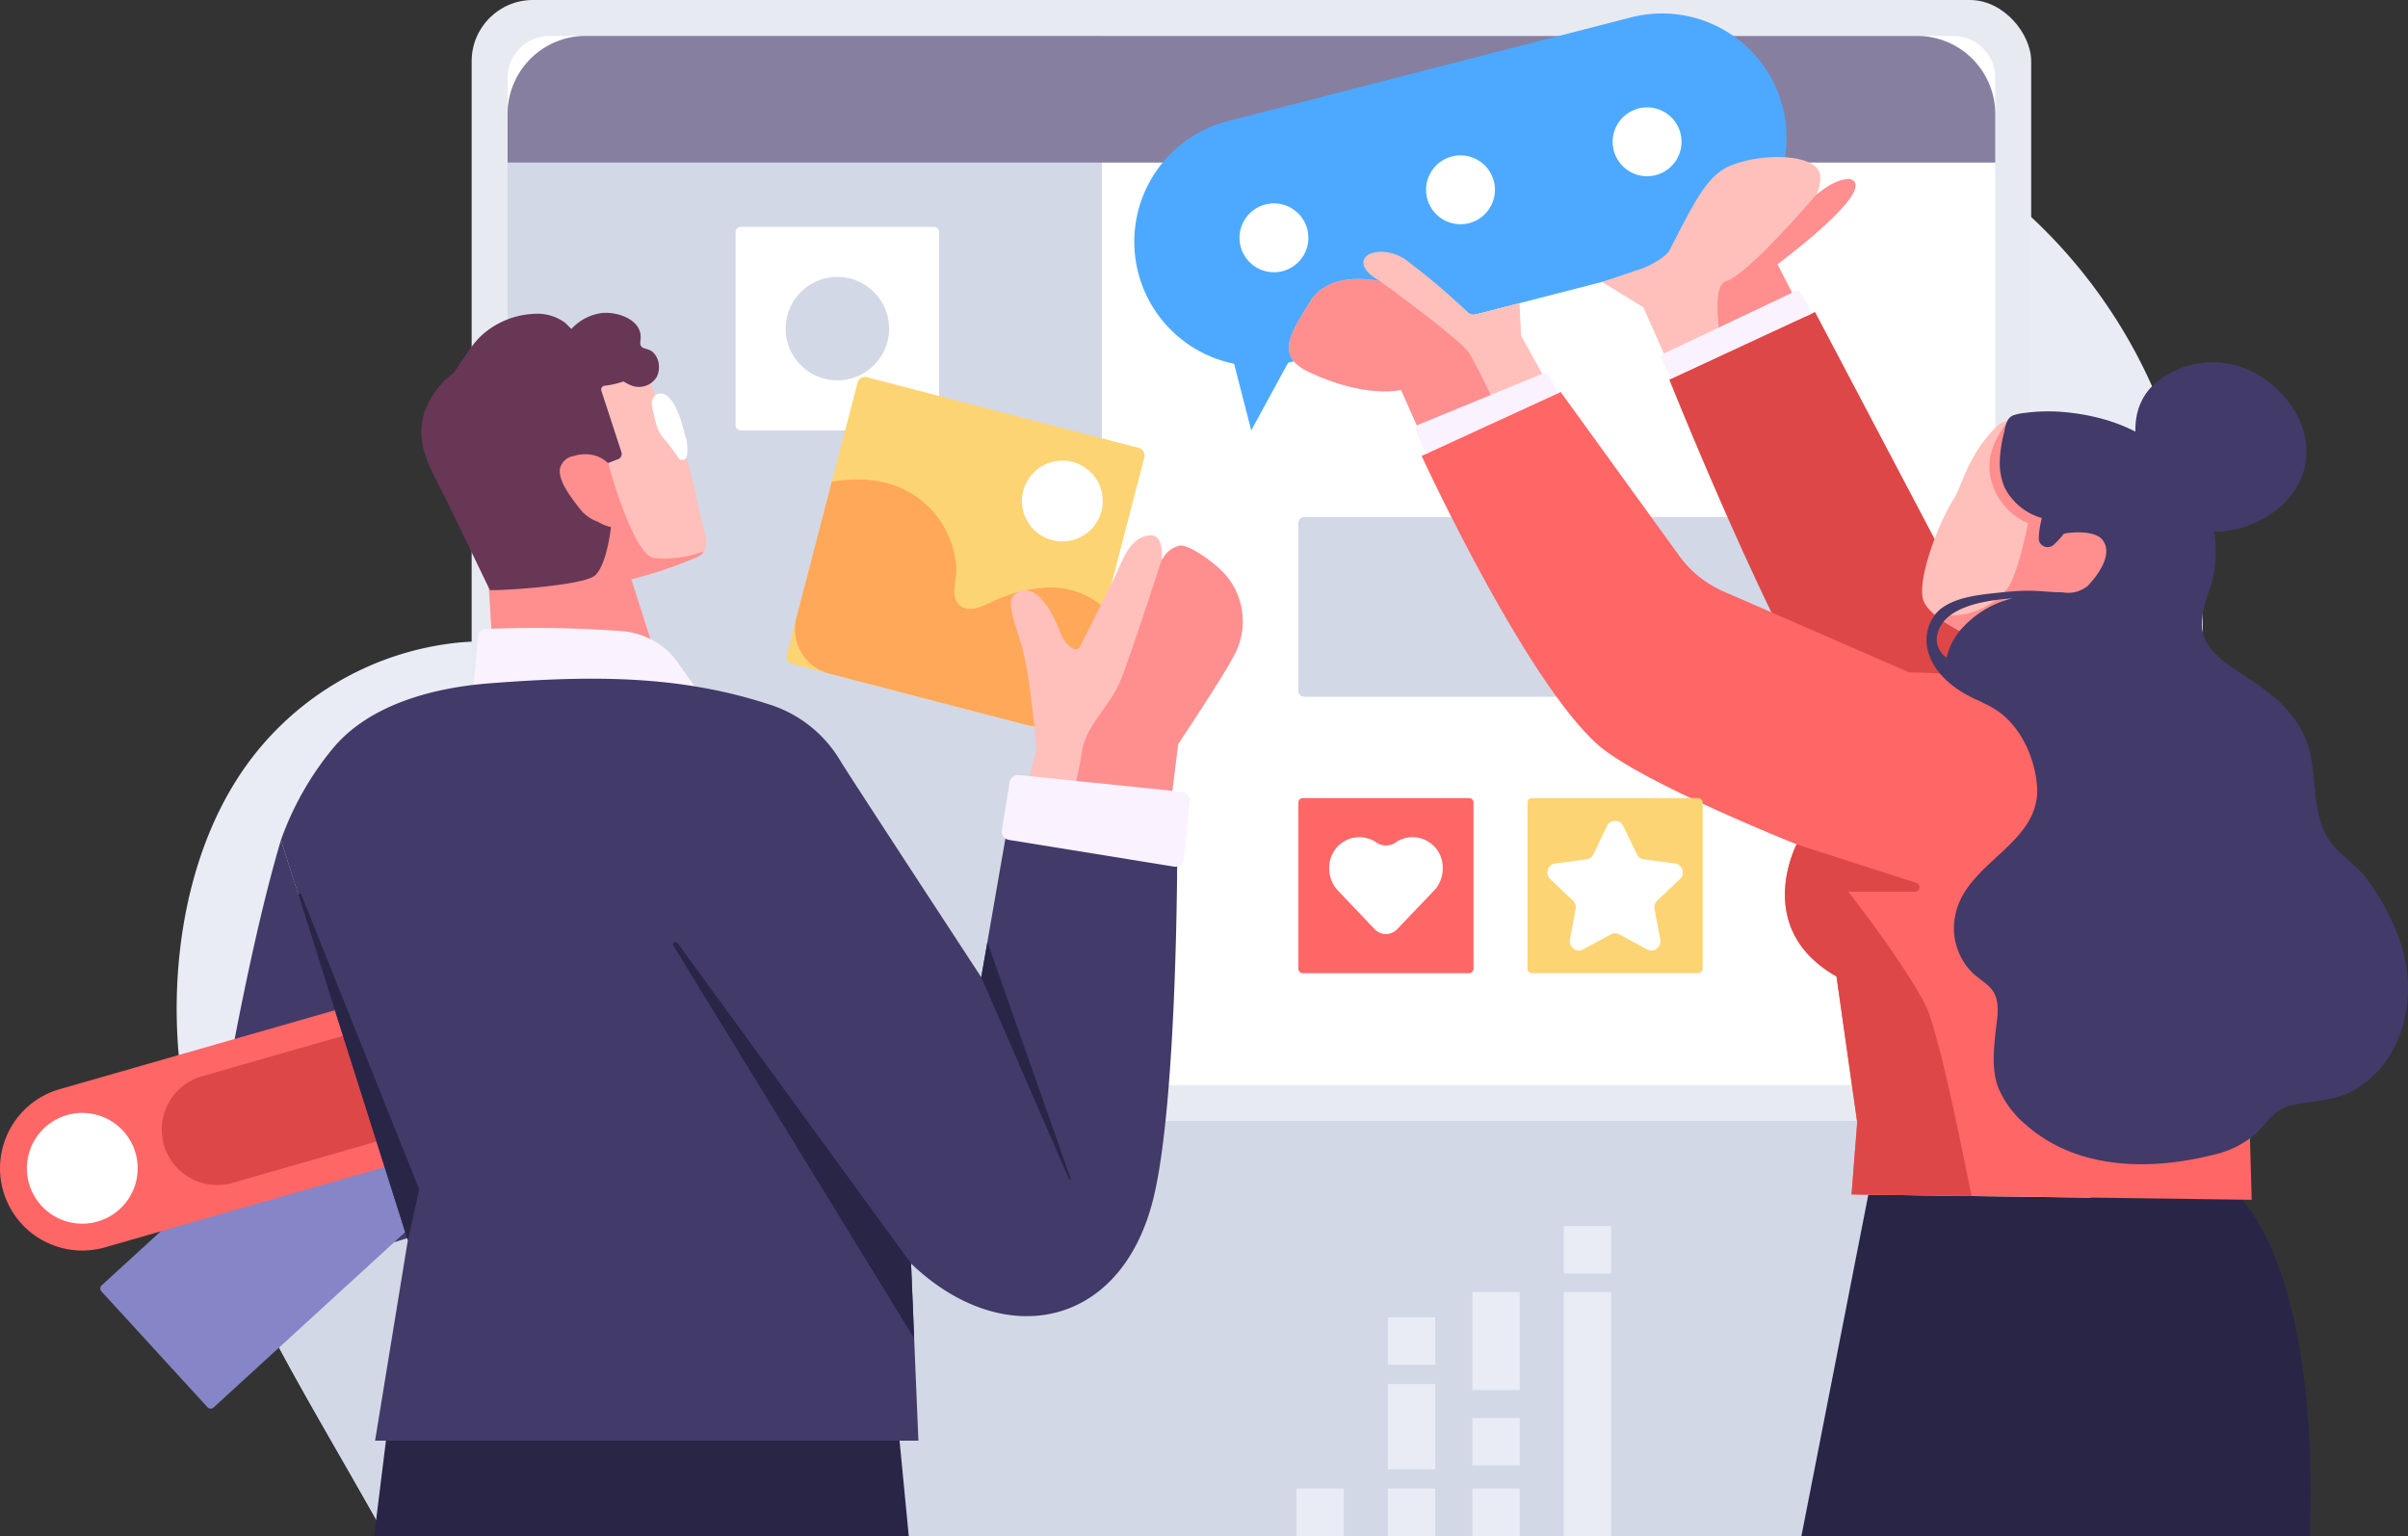 <svg id="グループ_4450" data-name="グループ 4450" xmlns="http://www.w3.org/2000/svg" xmlns:xlink="http://www.w3.org/1999/xlink" width="298" height="190.131" viewBox="0 0 298 190.131">
  <rect x="0" y="0" width="298" height="190.131" fill="#333333" stroke="none"/>
  <defs>
    <clipPath id="clip-path">
      <rect id="長方形_2118" data-name="長方形 2118" width="298" height="190.131" fill="none"/>
    </clipPath>
    <clipPath id="clip-path-3">
      <rect id="長方形_2100" data-name="長方形 2100" width="192.999" height="138.748" fill="none"/>
    </clipPath>
    <clipPath id="clip-path-4">
      <path id="パス_10199" data-name="パス 10199" d="M127.111,13.185l-.893.658s-8.29,9.8-11.191,10.718c-2.237.707-.255,10.358.794,14.86l9.068-3.453c.854-.6,1.724-1.214,2.588-1.823l-6.053-11.7s11.691-8.667,9.374-10.377a1.089,1.089,0,0,0-.654-.185,6.372,6.372,0,0,0-3.031,1.3" transform="translate(-114.005 -11.882)" fill="none"/>
    </clipPath>
    <linearGradient id="linear-gradient" x1="-7.649" y1="5.304" x2="-7.58" y2="5.304" gradientUnits="objectBoundingBox">
      <stop offset="0" stop-color="#ffc0bb"/>
      <stop offset="0.277" stop-color="#ffb7b3"/>
      <stop offset="0.71" stop-color="#ffa19f"/>
      <stop offset="1" stop-color="#ff8f8f"/>
    </linearGradient>
    <clipPath id="clip-path-5">
      <path id="パス_10200" data-name="パス 10200" d="M88.207,21.306c-2.507,4.057-4.392,6.749-.093,8.762,7.03,3.289,11.324,2.177,11.324,2.177L102.9,40l8.9-4.094a61.313,61.313,0,0,0-4-8.328c-1.586-2.01-10.9-8.751-10.9-8.751a12.008,12.008,0,0,0-2.724-.3c-1.982,0-4.554.5-5.964,2.782" transform="translate(-85.556 -18.524)" fill="none"/>
    </clipPath>
    <linearGradient id="linear-gradient-2" x1="-4.389" y1="4.875" x2="-4.336" y2="4.875" xlink:href="#linear-gradient"/>
    <clipPath id="clip-path-6">
      <path id="パス_10201" data-name="パス 10201" d="M92.139,19.024,91.058,18.3a8.018,8.018,0,0,0,1.081.727" transform="translate(-91.058 -18.297)" fill="none"/>
    </clipPath>
    <linearGradient id="linear-gradient-3" x1="-156.996" y1="214.589" x2="-155.272" y2="214.589" xlink:href="#linear-gradient"/>
    <clipPath id="clip-path-8">
      <path id="パス_10230" data-name="パス 10230" d="M85,36.232a3.01,3.01,0,0,0-1.8,1.139l-.453.638h0s-3.441,10.593-4.9,14.45-4.515,5.809-5,9.471c-.255,1.924-1.288,5.9-2.245,9.528l12.575,2.315,1.607-12.985s5.733-8.609,6.855-10.863a8.784,8.784,0,0,0-.792-9.838c-1.048-1.4-4.428-3.863-5.725-3.863a1.094,1.094,0,0,0-.116.007" transform="translate(-70.594 -36.225)" fill="none"/>
    </clipPath>
    <linearGradient id="linear-gradient-4" x1="-2.863" y1="3.687" x2="-2.819" y2="3.687" xlink:href="#linear-gradient"/>
  </defs>
  <g id="グループ_4467" data-name="グループ 4467" clip-path="url(#clip-path)">
    <g id="グループ_4454" data-name="グループ 4454" transform="translate(0 0)">
      <g id="グループ_4453" data-name="グループ 4453" clip-path="url(#clip-path)">
        <path id="パス_10187" data-name="パス 10187" d="M231.72,186.428c10.507-24.051,20.531-48.671,26.288-74.581,5.419-24.4,8.043-51.383-4.858-73.7C236.832,9.925,203.033-.351,173.7,6.163A84.785,84.785,0,0,0,138.816,23.2C127.324,32.533,119.14,45.328,110,57.08,103.268,65.725,94.675,73.831,84.1,76.224c-12.317,2.791-24.815-1.4-37.222-.408A36.9,36.9,0,0,0,19.119,92.867c-7.91,12.506-9.167,30.487-5.216,44.778,4.743,17.164,12.177,28.378,22.746,47.163,1.15,1.987.839,1.573,1.055,1.62Z" transform="translate(10.137 3.696)" fill="#e9ecf5"/>
        <path id="パス_10188" data-name="パス 10188" d="M254.887,88.6c3.056-13.758,5.222-28.335,4.219-42.435a54.865,54.865,0,0,0-11.32-7.138,83.272,83.272,0,0,0-22.444-6.81c-19.9-3.087-44.513.373-59.959,15.2-8.678,8.333-13.432,19.646-21.333,28.54-11.531,12.979-28.136,8.794-41.8,2.556-16.844-7.686-34.2-6.091-51.182.589-6.559,2.582-13,5.787-18.382,10.554C23.7,97.616,18.418,109.3,16.24,121.395c-.349,1.935-.656,4-.9,6.147,4.534,10.79,10.543,20.421,18.19,34.016,1.15,1.987.839,1.573,1.055,1.62H228.6c10.507-24.051,20.531-48.671,26.288-74.581" transform="translate(13.256 26.946)" fill="#d2d8e6"/>
        <g id="グループ_4452" data-name="グループ 4452" transform="translate(58.369)" style="mix-blend-mode: soft-light;isolation: isolate">
          <g id="グループ_4451" data-name="グループ 4451">
            <g id="グループ_4450-2" data-name="グループ 4450" clip-path="url(#clip-path-3)">
              <rect id="長方形_2099" data-name="長方形 2099" width="192.998" height="138.747" rx="7.576" transform="translate(0 0.001)" fill="#e8eaf1"/>
            </g>
          </g>
        </g>
        <path id="長方形_2101" data-name="長方形 2101" d="M5.189,0H178.912a5.19,5.19,0,0,1,5.19,5.19V124.657a5.19,5.19,0,0,1-5.19,5.19H5.19A5.19,5.19,0,0,1,0,124.657V5.189A5.189,5.189,0,0,1,5.189,0Z" transform="translate(62.818 4.45)" fill="#fff"/>
        <path id="パス_10189" data-name="パス 10189" d="M107.247,2.387H43.371a9.676,9.676,0,0,0-9.676,9.676v110.5a9.675,9.675,0,0,0,9.676,9.674h63.876Z" transform="translate(29.122 2.063)" fill="#d2d8e6"/>
        <path id="パス_10190" data-name="パス 10190" d="M33.695,18.06H217.8v-6a9.675,9.675,0,0,0-9.676-9.676H43.371a9.678,9.678,0,0,0-9.676,9.676Z" transform="translate(29.122 2.063)" fill="#867fa0"/>
        <path id="パス_10191" data-name="パス 10191" d="M86.946,56.583h63.2a.758.758,0,0,0,.759-.759V35.082a.758.758,0,0,0-.759-.757h-63.2a.758.758,0,0,0-.759.757V55.824a.758.758,0,0,0,.759.759" transform="translate(74.49 29.666)" fill="#d2d8e6"/>
        <path id="パス_10192" data-name="パス 10192" d="M94.566,44.062l49.857-12.834A15.41,15.41,0,1,0,136.74,1.381L86.883,14.213a15.411,15.411,0,1,0,7.683,29.849" transform="translate(65.093 0.774)" fill="#4da9ff"/>
        <path id="パス_10193" data-name="パス 10193" d="M79.9,16.286,85.792,39.2l8.016-14.707s-14.251-8.115-13.906-8.2" transform="translate(69.053 14.076)" fill="#4da9ff"/>
        <path id="パス_10194" data-name="パス 10194" d="M94.8,15.641a4.26,4.26,0,1,0,3.061-5.188A4.256,4.256,0,0,0,94.8,15.641" transform="translate(81.819 8.917)" fill="#fff"/>
        <path id="パス_10195" data-name="パス 10195" d="M107.187,12.453a4.26,4.26,0,1,0,3.063-5.188,4.26,4.26,0,0,0-3.063,5.188" transform="translate(92.523 6.162)" fill="#fff"/>
        <path id="パス_10196" data-name="パス 10196" d="M82.417,18.829a4.26,4.26,0,1,0,3.063-5.188,4.261,4.261,0,0,0-3.063,5.188" transform="translate(71.114 11.672)" fill="#fff"/>
        <path id="パス_10197" data-name="パス 10197" d="M137.41,13.323c-.876-.645-2.966.49-4.579,1.775a4.137,4.137,0,0,0,.494-2.472c-.459-2.782-7.78-2.711-11.441-.971-2.9,1.378-4.655,5.5-7.22,10.35-.44.831-2.627,2-3.529,2.269l-4.782,1.611,5.1,3.139,6.014,13.544L134.453,36.1l-6.419-12.4s11.693-8.667,9.375-10.377" transform="translate(91.919 9.013)" fill="#ffc0bb"/>
        <path id="パス_10198" data-name="パス 10198" d="M114.1,23.081,109.359,24.3c-.615.16-1.2.313-1.676-.117a84.568,84.568,0,0,0-7.821-6.592c-3.529-2.194-7.692.114-2.968,2.795,0,0-6.182-1.577-8.688,2.479s-4.392,6.749-.093,8.762c7.03,3.29,11.322,2.177,11.322,2.177l3.464,7.757,15.474-7.122-4.077-7.33Z" transform="translate(73.945 14.449)" fill="#ffc0bb"/>
      </g>
    </g>
    <g id="グループ_4456" data-name="グループ 4456" transform="translate(212.538 22.151)">
      <g id="グループ_4455" data-name="グループ 4455" clip-path="url(#clip-path-4)">
        <rect id="長方形_2103" data-name="長方形 2103" width="27.18" height="32.105" transform="translate(-8.571 2.129) rotate(-16.144)" fill="url(#linear-gradient)"/>
      </g>
    </g>
    <g id="グループ_4458" data-name="グループ 4458" transform="translate(159.501 34.534)">
      <g id="グループ_4457" data-name="グループ 4457" clip-path="url(#clip-path-5)">
        <rect id="長方形_2104" data-name="長方形 2104" width="35.128" height="33.108" transform="translate(-11.444 6.138) rotate(-32.316)" fill="url(#linear-gradient-2)"/>
      </g>
    </g>
    <g id="グループ_4460" data-name="グループ 4460" transform="translate(169.758 34.111)">
      <g id="グループ_4459" data-name="グループ 4459" clip-path="url(#clip-path-6)">
        <rect id="長方形_2105" data-name="長方形 2105" width="1.081" height="0.727" transform="translate(0 0)" fill="url(#linear-gradient-3)"/>
      </g>
    </g>
    <g id="グループ_4462" data-name="グループ 4462" transform="translate(0 0)">
      <g id="グループ_4461" data-name="グループ 4461" clip-path="url(#clip-path)">
        <path id="パス_10202" data-name="パス 10202" d="M127.861,79.32l46.21.63s9.577,8.753,8.43,41.62h-62.92Z" transform="translate(103.353 68.555)" fill="#282547"/>
        <path id="パス_10203" data-name="パス 10203" d="M128.848,20.717l16.92,32.122a13.335,13.335,0,0,0,4.83,4.925l23.184,13.613L154.417,89.328s-16.844-9.31-21.053-14.223c-7.8-9.1-22.552-46.024-22.552-46.024Z" transform="translate(95.772 17.905)" fill="#dd4747"/>
        <path id="パス_10204" data-name="パス 10204" d="M197.093,126.015l-1.1-39.418a16.092,16.092,0,0,0-8.531-13.766,135.227,135.227,0,0,1-14.09-8.257c-4.689-3.38-14.976-3.8-18.647-3.831L131.692,50.7a13.327,13.327,0,0,1-5.382-4.314l-14.733-20.36L94.369,33.941s12.6,27.343,21.641,35.6c4.612,4.213,21.014,10.964,24.773,12.479,0,0-5.5,10.429,4.931,16.348l2.563,18.061-.7,8.922Z" transform="translate(81.561 22.49)" fill="#f66"/>
        <path id="パス_10205" data-name="パス 10205" d="M150.864,42.042c-.785-1.251-6.212-2.353-8.214-3.292-7.371-3.462-3.108-10.8-3.108-10.8a3.075,3.075,0,0,0-2.705.731,16.517,16.517,0,0,0-2.795,3.6c-1.057,1.672-1.883,4.405-2.6,5.5-1.689,2.6-4.467,9.674-3.729,12.319.666,2.381,6.178,4.666,6.178,4.666l.026-.66c1.221-2.325,14.254-3.065,15.99-4.526,1.564-1.318,2.112-5.686.951-7.535" transform="translate(110.279 24.092)" fill="#ffc0bb"/>
        <path id="パス_10206" data-name="パス 10206" d="M150.227,42.041c-.785-1.251-6.212-2.353-8.214-3.292-7.371-3.462-3.108-10.8-3.108-10.8a2.647,2.647,0,0,0-1.221,0c-1.051,1.251-3.057,4.161-2.2,7.325a7.941,7.941,0,0,0,4.577,5.4s-1.16,5.859-2.394,7.869a9.132,9.132,0,0,1-9.336,3.3,20.665,20.665,0,0,0,4.927,2.929l.026-.66c1.221-2.325,14.254-3.065,15.99-4.526,1.564-1.318,2.112-5.686.951-7.535" transform="translate(110.916 24.093)" fill="#ff8f8f"/>
        <path id="パス_10207" data-name="パス 10207" d="M186.338,92.486a29.512,29.512,0,0,0-3.988-7.347c-1.46-1.926-3.872-3.238-5-5.365-2.06-3.878-.886-8.6-2.813-12.526-1.482-3.018-3.831-4.892-6.551-6.721C165.717,59,162.2,57.1,161.976,54.009c-.2-2.8,1.635-5.293,1.635-8.039a14.624,14.624,0,0,0-2.191-9.254c-4.931-7.271-11.816-8.852-16.357-9.3a21.745,21.745,0,0,0-4.948.084,6.514,6.514,0,0,0-1.452.291c-.938.341-1.018,1.486-1.219,2.327a15.7,15.7,0,0,0-.492,3.406,7.9,7.9,0,0,0,.584,3.188,7.451,7.451,0,0,0,4.629,3.807,11.49,11.49,0,0,0-.39,2.532,1.1,1.1,0,0,0,1.825.8,9.269,9.269,0,0,0,1.264-1.381c.943-.237,3.846-.427,4.774.721,1.372,1.7-.384,4.221-1.78,5.714a3.831,3.831,0,0,1-3.138.809c-1.426,0-2.852-.205-4.277-.2s-2.867.164-4.288.315c-2.135.237-4.683.554-6.452,1.887a3.466,3.466,0,0,0-.6.567c-2.653,3.246-.992,8.166,5.227,10.831.518.257,1.04.511,1.551.783,3.386,1.818,5.371,5.988,5.677,9.707.6,7.3-8.935,9.465-10.136,16.208a7.785,7.785,0,0,0,2.176,7.021c.7.649,1.549,1.145,2.2,1.846,1.406,1.5.783,3.85.606,5.7-.218,2.31-.464,4.679.459,6.879a12.447,12.447,0,0,0,3.408,4.437c6.277,5.483,15.267,5.613,22.988,3.667a11.99,11.99,0,0,0,5.293-2.562c1.516-1.394,2.31-3.059,4.456-3.576,2.6-.625,5.224-.479,7.617-1.8,4.685-2.589,6.862-7.658,6.846-12.752a17.633,17.633,0,0,0-1.133-6.189M129.148,55.436c.28-3.082,3.794-4.6,9.379-4.981a12.36,12.36,0,0,0-6.62,4.141,8.531,8.531,0,0,0-1.547,3.21,2.806,2.806,0,0,1-1.212-2.37" transform="translate(110.528 23.603)" fill="#423a68"/>
        <path id="パス_10208" data-name="パス 10208" d="M141.58,99.591c-1.745-8.764-4.226-20.453-5.574-23.337-2.224-4.759-9.668-14.334-9.668-14.334h8.242a.559.559,0,0,0,.172-1.091l-14.814-4.767s-5.5,10.431,4.931,16.35l2.563,18.059-.7,8.922Z" transform="translate(102.406 48.453)" fill="#dd4747"/>
        <path id="パス_10209" data-name="パス 10209" d="M49.479,40.251H73.37a.649.649,0,0,0,.649-.649V15.712a.648.648,0,0,0-.649-.647H49.479a.648.648,0,0,0-.649.647V39.6a.649.649,0,0,0,.649.649" transform="translate(42.203 13.02)" fill="#fff"/>
        <path id="パス_10210" data-name="パス 10210" d="M64.956,24.788a6.4,6.4,0,1,1-6.4-6.4,6.4,6.4,0,0,1,6.4,6.4" transform="translate(45.074 15.891)" fill="#d2d8e6"/>
        <path id="パス_10211" data-name="パス 10211" d="M22.447,55.774c-2.8,9.379-5.647,23.337-7.9,36.669-2.049,12.136,7.066,15.209,18.307,13.947a38.206,38.206,0,0,0,5.354-1.383Z" transform="translate(12.322 48.204)" fill="#423a68"/>
        <path id="パス_10212" data-name="パス 10212" d="M6.8,103.924l13.128,14.344a.528.528,0,0,0,.746.032L62.55,79.962a.529.529,0,0,0,.034-.746L49.454,64.874a.529.529,0,0,0-.746-.034L6.829,103.178a.528.528,0,0,0-.034.746" transform="translate(5.753 55.922)" fill="#8585c7"/>
        <path id="パス_10213" data-name="パス 10213" d="M80.1,81.754,12.99,101A10.182,10.182,0,1,1,7.379,81.422l67.1-19.243A10.182,10.182,0,0,1,80.1,81.754" transform="translate(0 53.397)" fill="#f66"/>
        <path id="パス_10214" data-name="パス 10214" d="M15.233,78.858a6.857,6.857,0,1,1-8.481-4.7,6.857,6.857,0,0,1,8.481,4.7" transform="translate(1.541 63.861)" fill="#fff"/>
        <path id="パス_10215" data-name="パス 10215" d="M65.841,77.644l-46.383,13.3a6.857,6.857,0,0,1-3.781-13.182l46.383-13.3a6.857,6.857,0,0,1,3.781,13.182" transform="translate(9.256 55.482)" fill="#dd4747"/>
        <path id="パス_10216" data-name="パス 10216" d="M86.744,74.667h20.563a.557.557,0,0,0,.557-.557V53.546a.557.557,0,0,0-.557-.559H86.744a.558.558,0,0,0-.557.559V74.109a.558.558,0,0,0,.557.557" transform="translate(74.49 45.796)" fill="#f66"/>
        <path id="パス_10217" data-name="パス 10217" d="M101.956,74.667h20.565a.558.558,0,0,0,.557-.557V53.546a.558.558,0,0,0-.557-.559H101.956a.558.558,0,0,0-.557.559V74.109a.558.558,0,0,0,.557.557" transform="translate(87.637 45.796)" fill="#fdd474"/>
        <path id="パス_10218" data-name="パス 10218" d="M47.756,42.187a50.775,50.775,0,0,0-.738-5.973l1.51-.587a.72.72,0,0,0,.321-.846l-2.47-7.556a1.231,1.231,0,0,1-.045-.645A40.223,40.223,0,0,1,51.955,24.5c.323,1.145,1.176,3.628,1.883,6.025A48.41,48.41,0,0,1,56.9,35.578c.757,1.864,1.387,6,1.913,7.819.608,2.1,1.01,3.57-.546,4.368a54.171,54.171,0,0,1-8.192,2.767l3.106,9.724L32.84,57.732l-.384-6.117c.08.166,15.3-9.428,15.3-9.428" transform="translate(28.051 21.172)" fill="#ffc0bb"/>
        <path id="パス_10219" data-name="パス 10219" d="M53.182,54.856l-3.106-9.724a54.087,54.087,0,0,0,8.192-2.768,1.994,1.994,0,0,0,.805-.69A14.171,14.171,0,0,1,52.9,42.5c-2.606-.337-5.707-11.743-5.707-11.743l-.006-.007-.172.067s.05.282.121.721c.006.037.013.075.019.116.034.207.071.444.112.7q.025.159.05.33c.056.365.116.757.17,1.152.006.045.013.089.019.134.019.134.035.268.054.4,0,.026.007.05.009.076.052.4.1.777.13,1.122,0,.026.006.054.007.08.011.119.022.235.03.343l0,.056a4.865,4.865,0,0,1,.013.738s-15.22,9.594-15.3,9.428l.382,6.117Z" transform="translate(28.052 26.574)" fill="#ff8f8f"/>
        <path id="パス_10220" data-name="パス 10220" d="M57.235,26.6a2.31,2.31,0,0,0-.6-.947c-.708-.68-1.747-.175-1.549-1.477.371-2.45-2.666-3.546-4.677-3.391a6.2,6.2,0,0,0-3.855,1.971c-.3-.213-.539-.565-.861-.8a5.743,5.743,0,0,0-3.74-1.061,10.315,10.315,0,0,0-5.992,2.218c-1.81,1.409-2.705,3.408-4.06,5.142a10.4,10.4,0,0,0-3.565,4.9c-1.283,4.025,1.048,7.325,2.731,10.787q2.371,4.891,4.728,9.787c.179.371.36.74.537,1.113.082.164.123.254.123.254,2.056.054,11.669-.617,13-1.812,1.5-1.346,1.98-5.979,1.98-5.979L50.9,39.436l1.51-.587A.719.719,0,0,0,52.729,38s-2.472-7.556-2.474-7.563a.489.489,0,0,1,.446-.653,9.719,9.719,0,0,0,2.265-.52c.3.158.585.332.9.464a2.589,2.589,0,0,0,3.257-1.057,2.924,2.924,0,0,0,.116-2.077" transform="translate(24.173 17.951)" fill="#683756"/>
        <path id="パス_10221" data-name="パス 10221" d="M31.322,51.145l.774-8.537a.948.948,0,0,1,.964-.8,145.73,145.73,0,0,1,17.109.287,9.524,9.524,0,0,1,6.139,3.188l4.129,5.736Z" transform="translate(27.071 36.047)" fill="#faf2ff"/>
        <path id="パス_10222" data-name="パス 10222" d="M43.6,38.931l.914-1.875-1.381-5.8a4.156,4.156,0,0,0-1.318-.841,4.56,4.56,0,0,0-2.929-.037,2.047,2.047,0,0,0-1.7,1.545c-.295,1.689,1.862,4.2,2.735,5.328a5.122,5.122,0,0,0,1.971,1.27,5.574,5.574,0,0,0,1.605.658l.035-.089c.084.024.131.035.131.035Z" transform="translate(32.115 26.069)" fill="#ff8f8f"/>
        <path id="パス_10223" data-name="パス 10223" d="M28.722,81.321l0,.013L28.7,81.4Z" transform="translate(24.806 70.284)" fill="#282547"/>
        <path id="パス_10224" data-name="パス 10224" d="M89.857,95.651H26.3l-1.462,11.81H91Z" transform="translate(21.464 82.67)" fill="#282547"/>
        <path id="パス_10225" data-name="パス 10225" d="M108.7,62.569l-3.386,19.443S89.17,57.358,87.878,55.229a15.689,15.689,0,0,0-8.809-6.985c-10.891-3.548-21.387-3.65-34.722-2.6-6.933.546-14.651,2.629-19.124,7.869A37.44,37.44,0,0,0,18.65,65.032l15.7,49.562L30.3,139.374H97.537l-.91-21.924c11.225,10.776,25.884,8.212,29.948-7.892,3.022-11.971,2.994-43.145,2.994-43.145Z" transform="translate(16.119 38.947)" fill="#423a68"/>
        <path id="パス_10226" data-name="パス 10226" d="M86.592,69.313,52.921,60.554a.943.943,0,0,1-.675-1.15L61,25.733a.945.945,0,0,1,1.152-.675l33.667,8.758a.946.946,0,0,1,.677,1.152L87.744,68.636a.946.946,0,0,1-1.152.677" transform="translate(45.129 21.631)" fill="#fdd474"/>
        <path id="パス_10227" data-name="パス 10227" d="M91.15,47.811a9.967,9.967,0,0,0-7.26-2.6,18.47,18.47,0,0,0-5.569,1.247c-1.372.5-3.371,1.946-4.853,1.165a1.872,1.872,0,0,1-.9-1.227c-.255-1.064.209-2.338.168-3.443a11.193,11.193,0,0,0-.684-3.44,11.662,11.662,0,0,0-4.338-5.61c-3.126-2.131-6.8-2.4-10.384-1.777L52.954,48.955a5.663,5.663,0,0,0,4.055,6.907l24.534,6.381a5.665,5.665,0,0,0,6.907-4.055Z" transform="translate(45.608 27.512)" fill="#ffa85a"/>
        <path id="パス_10228" data-name="パス 10228" d="M77.68,36.845a5,5,0,1,1-3.581-6.1,5,5,0,0,1,3.581,6.1" transform="translate(58.629 26.431)" fill="#fff"/>
        <path id="パス_10229" data-name="パス 10229" d="M86.183,74.362,87.79,61.377s5.735-8.609,6.855-10.863a8.787,8.787,0,0,0-.792-9.84c-1.081-1.439-4.642-4.018-5.841-3.853a3.679,3.679,0,0,0-2.25,1.777s.386-3.152-1.424-3.05c-2.655.151-3.5,3.408-4.489,5.39q-2.061,4.128-4.122,8.249c-.686,1.37-2.187-.72-2.466-1.484-1.518-4.124-3.484-5.856-5-5.242-1.751.707-1.311,2.066.015,6.2S70.24,62.089,70.24,62.089l-2.179,8.936Z" transform="translate(57.998 30.721)" fill="#ffc0bb"/>
      </g>
    </g>
    <g id="グループ_4464" data-name="グループ 4464" transform="translate(131.607 67.534)">
      <g id="グループ_4463" data-name="グループ 4463" clip-path="url(#clip-path-8)">
        <rect id="長方形_2107" data-name="長方形 2107" width="42.51" height="32.588" transform="translate(-10.41 34.398) rotate(-73.162)" fill="url(#linear-gradient-4)"/>
      </g>
    </g>
    <g id="グループ_4466" data-name="グループ 4466" transform="translate(0 0)">
      <g id="グループ_4465" data-name="グループ 4465" clip-path="url(#clip-path)">
        <path id="パス_10231" data-name="パス 10231" d="M67.471,52.349l-.958,5.921a1.061,1.061,0,0,0,.88,1.221L87.829,62.8a1.064,1.064,0,0,0,1.23-.945l.7-7.155a1.063,1.063,0,0,0-.951-1.161L68.631,51.462a1.064,1.064,0,0,0-1.16.887" transform="translate(57.473 44.472)" fill="#faf2ff"/>
        <path id="パス_10232" data-name="パス 10232" d="M74.124,102.335l.384,9.264L44.737,63.021a.3.3,0,0,1,.5-.337c9.111,12.5,28.937,39.713,28.883,39.651" transform="translate(38.623 54.064)" fill="#282547"/>
        <path id="パス_10233" data-name="パス 10233" d="M34.753,95.949l-1.4,6.32L19.824,59.554a.175.175,0,0,1,.328-.119Z" transform="translate(17.124 51.272)" fill="#282547"/>
        <path id="パス_10234" data-name="パス 10234" d="M65.895,62.553,76.184,91.794a.1.1,0,0,1-.186.075L65.138,66.895Z" transform="translate(56.298 54.063)" fill="#282547"/>
        <path id="パス_10235" data-name="パス 10235" d="M109.728,24.823,94.322,31.158a.592.592,0,0,0-.3.817l1.253,2.791,16.342-7.519-1.15-2.179a.593.593,0,0,0-.735-.244" transform="translate(81.202 21.415)" fill="#faf2ff"/>
        <path id="パス_10236" data-name="パス 10236" d="M126.836,19.371,110.62,27.057a.59.59,0,0,0-.278.8l1.189,2.317,17.375-8.059-1.292-2.479a.589.589,0,0,0-.779-.265" transform="translate(95.312 16.692)" fill="#faf2ff"/>
        <rect id="長方形_2108" data-name="長方形 2108" width="5.869" height="5.869" transform="translate(193.52 151.771)" fill="#e9ecf5"/>
        <rect id="長方形_2109" data-name="長方形 2109" width="5.869" height="5.869" transform="translate(171.749 163.059)" fill="#e9ecf5"/>
        <rect id="長方形_2110" data-name="長方形 2110" width="5.869" height="5.869" transform="translate(182.208 175.515)" fill="#e9ecf5"/>
        <rect id="長方形_2111" data-name="長方形 2111" width="5.869" height="5.869" transform="translate(182.208 184.262)" fill="#e9ecf5"/>
        <rect id="長方形_2112" data-name="長方形 2112" width="5.869" height="5.869" transform="translate(171.749 184.262)" fill="#e9ecf5"/>
        <rect id="長方形_2113" data-name="長方形 2113" width="5.869" height="30.203" transform="translate(193.52 159.927)" fill="#e9ecf5"/>
        <rect id="長方形_2114" data-name="長方形 2114" width="5.869" height="5.869" transform="translate(160.438 184.262)" fill="#e9ecf5"/>
        <rect id="長方形_2115" data-name="長方形 2115" width="5.869" height="10.57" transform="translate(171.749 171.309)" fill="#e9ecf5"/>
        <rect id="長方形_2116" data-name="長方形 2116" width="5.869" height="12.131" transform="translate(182.208 159.927)" fill="#e9ecf5"/>
        <path id="パス_10237" data-name="パス 10237" d="M96.6,56.14a2.129,2.129,0,0,1-2.672,0,3.834,3.834,0,0,0-2.043-.556,3.763,3.763,0,0,0-3.648,3.868,3.958,3.958,0,0,0,1.122,2.787l4.508,4.741a1.9,1.9,0,0,0,2.77,0c1.749-1.831,4.53-4.737,4.53-4.737a3.986,3.986,0,0,0,1.122-2.793,3.762,3.762,0,0,0-3.65-3.868,3.83,3.83,0,0,0-2.04.556" transform="translate(76.258 48.04)" fill="#fff"/>
        <path id="パス_10238" data-name="パス 10238" d="M110.564,68.558l-3.413,1.853a1.123,1.123,0,0,1-1.641-1.191l.707-3.82a1.116,1.116,0,0,0-.33-1.018l-2.819-2.675a1.123,1.123,0,0,1,.626-1.928l3.852-.509a1.115,1.115,0,0,0,.867-.63l1.674-3.5a1.123,1.123,0,0,1,2.026,0l1.674,3.5a1.112,1.112,0,0,0,.867.63l3.85.509a1.122,1.122,0,0,1,.626,1.928l-2.817,2.675a1.122,1.122,0,0,0-.332,1.018l.708,3.82a1.123,1.123,0,0,1-1.641,1.191l-3.413-1.853a1.127,1.127,0,0,0-1.072,0" transform="translate(88.776 47.1)" fill="#fff"/>
        <path id="パス_10239" data-name="パス 10239" d="M162.922,35.422c.158-3.9-2.416-7.578-5.634-9.609a11,11,0,0,0-13.229.969c-4.223,3.9-1.933,10.882,1.148,14.756A8.549,8.549,0,0,0,151.488,45a11.508,11.508,0,0,0,4.886-1.009c3.758-1.585,6.393-4.739,6.547-8.572" transform="translate(122.513 20.794)" fill="#423a68"/>
        <path id="パス_10240" data-name="パス 10240" d="M43.742,26.322c1.186-.8,2.235.947,2.616,1.806a16.673,16.673,0,0,1,.938,2.912,5.443,5.443,0,0,1,.3,2.862.576.576,0,0,1-1.046.2,23.609,23.609,0,0,0-1.523-2.075,5.193,5.193,0,0,1-1.1-1.717,19.7,19.7,0,0,1-.593-2.433,1.425,1.425,0,0,1,.406-1.559" transform="translate(37.402 22.572)" fill="#fff"/>
      </g>
    </g>
  </g>
</svg>
